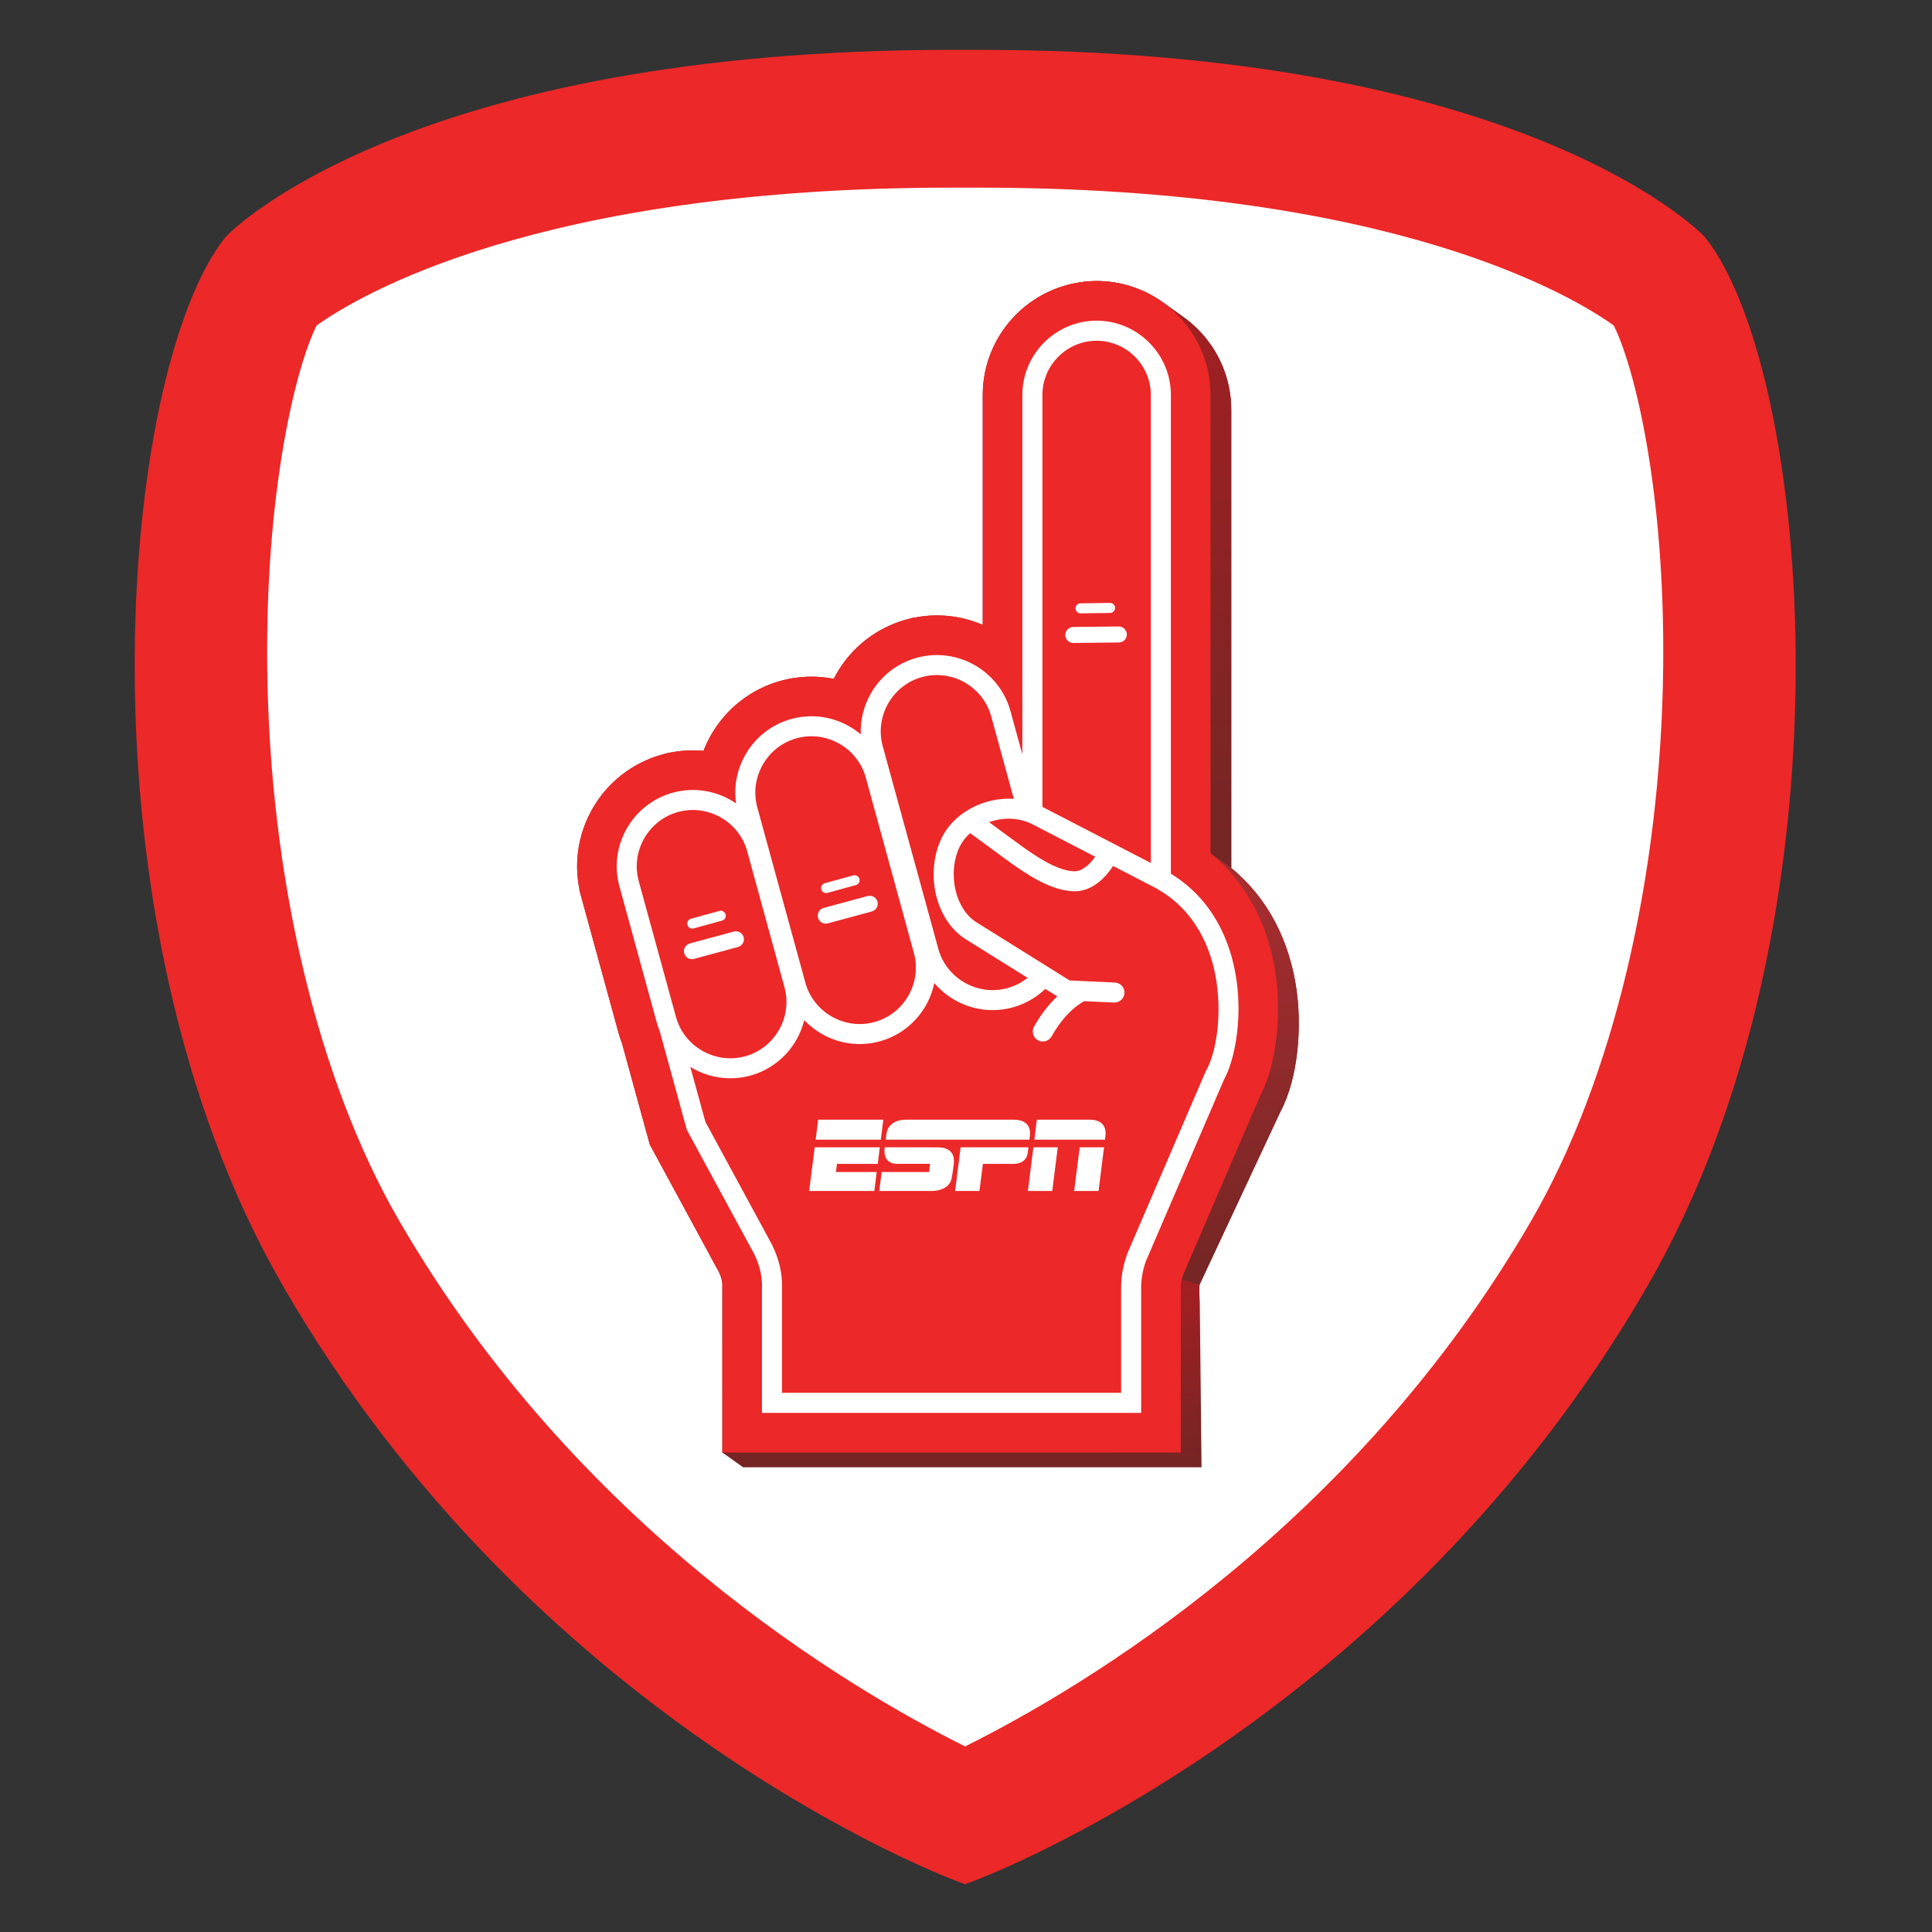 <?xml version="1.0" encoding="UTF-8"?>
<!DOCTYPE svg PUBLIC "-//W3C//DTD SVG 1.1//EN" "http://www.w3.org/Graphics/SVG/1.1/DTD/svg11.dtd">
<!-- Creator: CorelDRAW (Versión de evaluación) -->
<svg xmlns="http://www.w3.org/2000/svg" xml:space="preserve" width="5.683in" height="5.683in" version="1.1" style="shape-rendering:geometricPrecision; text-rendering:geometricPrecision; image-rendering:optimizeQuality; fill-rule:evenodd; clip-rule:evenodd"
viewBox="0 0 5683 5683"
 xmlns:xlink="http://www.w3.org/1999/xlink"
 xmlns:xodm="http://www.corel.com/coreldraw/odm/2003">
 <rect x="0" y="0" width="5683" height="5683" fill="#333333" stroke="none"/>
 <defs>
  <style type="text/css">
   <![CDATA[
    .fil0 {fill:none}
    .fil6 {fill:#EC2828}
    .fil1 {fill:white}
    .fil2 {fill:#EC2828;fill-rule:nonzero}
    .fil7 {fill:white;fill-rule:nonzero}
    .fil3 {fill:url(#id0)}
    .fil4 {fill:url(#id1)}
    .fil5 {fill:url(#id2)}
   ]]>
  </style>
  <linearGradient id="id0" gradientUnits="userSpaceOnUse" x1="3209.19" y1="4317.98" x2="3217.02" y2="3796.95">
   <stop offset="0" style="stop-opacity:1; stop-color:#742524"/>
   <stop offset="1" style="stop-opacity:1; stop-color:#A21F23"/>
  </linearGradient>
  <linearGradient id="id1" gradientUnits="userSpaceOnUse" x1="3583.13" y1="2492.12" x2="3570.31" y2="1025.46">
   <stop offset="0" style="stop-opacity:1; stop-color:#752625"/>
   <stop offset="1" style="stop-opacity:1; stop-color:#9E2023"/>
  </linearGradient>
  <linearGradient id="id2" gradientUnits="userSpaceOnUse" x1="3512.71" y1="3729.36" x2="3626.51" y2="2556.18">
   <stop offset="0" style="stop-opacity:1; stop-color:#762625"/>
   <stop offset="1" style="stop-opacity:1; stop-color:#A72D30"/>
  </linearGradient>
 </defs>
 <g id="Capa_x0020_1">
  <g id="_2079432633424">
   <rect class="fil0" x="-0" y="-0" width="5683" height="5683"/>
   <path class="fil1" d="M4989.63 721.96l-3.5 -3.96c-31.35,-32.14 -77.12,-64.88 -113.87,-89.74 -109.6,-74.15 -232.54,-134.33 -355.04,-183.66 -503.58,-202.76 -1102.17,-262.82 -1640.06,-262.82l-75.98 0c-537.91,0 -1136.58,60.05 -1640.18,262.82 -122.5,49.33 -245.42,109.51 -355.02,183.66 -36.98,25.02 -82.22,57.46 -113.87,89.71l-3.41 3.93c-95.11,120.74 -153.27,331.75 -184.71,479.59 -53.8,253 -74,521.52 -72.6,779.84 3.27,599.37 128.12,1257.96 430.52,1782.32 307,532.32 733.98,985.11 1237.77,1335.38 160.04,111.27 328.65,212.98 502.94,300.39 71.87,36.04 149.07,72.96 224.55,101.19l11.57 4.32 11.54 -4.32c75.58,-28.29 152.75,-65.12 224.74,-101.19 174.4,-87.4 343.13,-189.1 503.28,-300.38 503.99,-350.18 931.16,-802.94 1238.19,-1335.39 302.4,-524.4 427.24,-1183.01 430.47,-1782.42 1.39,-258.31 -18.83,-526.82 -72.65,-779.8 -31.44,-147.79 -89.59,-358.73 -184.68,-479.46z"/>
   <path class="fil2" d="M5016.64 699.44l-4.69 -5.33c-21.67,-22.33 -550.97,-547.49 -2134.78,-547.49l-75.98 0c-1584.06,0 -2113.13,525.15 -2134.91,547.49l-4.65 5.33c-310.03,392.03 -454.31,1999.59 169.83,3081.76 734.54,1273.7 1932.72,1733.35 1983.41,1752.32l23.89 8.93 23.85 -8.93c50.74,-18.96 1249.74,-478.62 1984.34,-1752.32 624.03,-1082.4 479.75,-2689.85 169.7,-3081.76zm-2177.79 4437.66c-350.03,-174.42 -1144.69,-647.21 -1665.64,-1547.98 -239.22,-413.78 -380.3,-1006.67 -387.19,-1626.71 -5.65,-515.51 83.36,-880.82 145.32,-1004.91 120.53,-86.33 648.77,-405.54 1867.29,-405.54l81.1 0c1218.41,0 1746.75,319.21 1867.2,405.54 62.06,124.09 150.98,489.45 145.34,1004.91 -6.84,620.04 -147.97,1212.93 -387.14,1626.71 -521.08,900.96 -1316.11,1373.69 -1666.28,1547.98z"/>
   <path class="fil3" d="M2890.75 1838.2l0 -676.49c0,-88.99 35.39,-173.82 98.28,-236.71 62.89,-62.89 147.72,-98.28 236.7,-98.28 66.78,0 131.21,19.94 185.79,56.46 0.17,0.11 0.35,0.23 0.52,0.35 1.88,1.26 3.74,2.54 5.6,3.84 0.44,0.31 0.88,0.61 1.32,0.92 0.25,0.18 0.51,0.35 0.76,0.53l61.03 43.51c15.11,10.78 29.41,22.86 42.73,36.17 62.89,62.89 98.28,147.72 98.28,236.71l0 1348.35c108.9,88.62 171.7,215.58 191.89,356.91 15.72,110 5.96,259.54 -47.48,360.05l-237.18 507.34c-1.78,5.39 -0.67,44.98 0.14,49.91l5.19 488.26 -1348.55 0 -61.03 -43.51 0 -489.54 0.26 -2.57c-0.05,-6.29 -1.28,-12.98 -2.87,-18.91 -2.46,-9.2 -6.24,-18.1 -10.83,-26.46l-1.04 -1.57 -198.79 -366.57 -81.58 -297.06c-4.06,-10.56 -7.59,-21.32 -10.59,-32.24l-114.88 -418.87 0 -2.92c-16.41,-80.69 -2.93,-164.49 37.99,-236.35 44.8,-78.67 118.55,-136.22 205.9,-160.16l19.33 -5.3 2.9 0c32.75,-6.66 66.02,-8.4 98.79,-5.37 6.1,-15.78 13.4,-31.17 21.85,-46.02 44.8,-78.65 118.55,-136.2 205.89,-160.15 51.16,-14.03 104.32,-15.73 155.39,-5.69 2.44,-4.8 4.99,-9.55 7.66,-14.23 44.8,-78.66 118.55,-136.21 205.9,-160.15l19.33 -5.3 2.9 0c68.3,-13.89 138.85,-6.37 202.48,21.1z"/>
   <path class="fil4" d="M3186.96 828.99c12.8,-1.49 25.74,-2.26 38.77,-2.26 66.78,0 131.21,19.94 185.79,56.46 0.17,0.11 0.35,0.23 0.52,0.35 1.88,1.26 3.74,2.54 5.6,3.84 0.44,0.31 0.88,0.61 1.32,0.92 0.25,0.18 0.51,0.35 0.76,0.53l61.03 43.51c15.11,10.78 29.41,22.86 42.73,36.17 62.89,62.89 98.28,147.72 98.28,236.71l0 1348.35c8.89,7.23 17.46,14.72 25.74,22.45l-460.52 0 0 -1747.04z"/>
   <path class="fil5" d="M3622.23 2553.98c108.6,88.6 171.24,215.39 191.41,356.52 15.72,110 5.96,259.54 -47.48,360.05l-237.18 507.34c-0.08,0.24 -0.15,0.56 -0.22,0.93l-738.24 -200.11 329.35 -1116.82 438.96 46.59 63.41 45.51z"/>
   <path class="fil6" d="M2890.75 1838.2l0 -676.49c0,-88.99 35.39,-173.82 98.28,-236.71 62.89,-62.89 147.72,-98.28 236.7,-98.28 89,0 173.82,35.39 236.71,98.28 62.89,62.89 98.28,147.72 98.28,236.71l0 1348.35c108.9,88.62 171.7,215.58 191.89,356.91 15.72,110 5.96,259.54 -47.48,360.05l-225.82 525.03c-1.95,5.92 -3.49,11.97 -4.57,18.11 -0.77,4.43 -1.31,8.91 -1.52,13.4l0.07 0.41 0 488.57 -1348.55 0 0 -489.54 0.26 -2.57c-0.05,-6.29 -1.28,-12.98 -2.87,-18.91 -2.46,-9.2 -6.24,-18.1 -10.83,-26.46l-1.04 -1.57 -198.79 -366.57 -81.58 -297.06c-4.06,-10.56 -7.59,-21.32 -10.59,-32.24l-114.88 -418.87 0 -2.92c-16.41,-80.69 -2.93,-164.49 37.99,-236.35 44.8,-78.67 118.55,-136.22 205.9,-160.16l19.33 -5.3 2.9 0c32.75,-6.66 66.02,-8.4 98.79,-5.37 6.1,-15.78 13.4,-31.17 21.85,-46.02 44.8,-78.65 118.55,-136.2 205.89,-160.15 51.16,-14.03 104.32,-15.73 155.39,-5.69 2.44,-4.8 4.99,-9.55 7.66,-14.23 44.8,-78.66 118.55,-136.21 205.9,-160.15l19.33 -5.3 2.9 0c68.3,-13.89 138.85,-6.37 202.48,21.1z"/>
   <path class="fil7" d="M3007.26 2218.85l0 -1057.13c0,-60.11 24.57,-114.74 64.15,-154.32 39.57,-39.57 94.21,-64.15 154.32,-64.15 60.11,0 114.74,24.57 154.33,64.15 39.58,39.58 64.15,94.21 64.15,154.32l0 1408.32c121.77,74.6 176.31,196.21 193.06,313.43 17.02,119.08 -5.78,235.15 -36.39,291.41l-0.68 1.24 -229.65 533.95c-4.59,12.96 -8.18,26.31 -10.58,40.09 -2.49,14.24 -3.65,28.48 -3.31,42.68l0.11 0.69 0 362.52 -1115.53 0 0 -367.27 0.11 -1.15c0.69,-16.57 -1.18,-35.62 -6.68,-56.19 -4.91,-18.35 -12.68,-37.72 -24.04,-57.36l-0.46 -0.69 -189.91 -350.2 -79.72 -290.3c-3.45,-8.39 -6.43,-17.08 -8.89,-26.04l-110.73 -403.75 0 -0.2c-14.68,-58.09 -4.99,-117.07 22.72,-165.73 28.44,-49.94 75.88,-89.11 135.46,-105.45l4.21 -1.15 0.19 0c58.1,-14.69 117.07,-4.99 165.74,22.72 5.45,3.1 10.77,6.43 15.94,9.98 -7.32,-50.54 3.15,-100.64 27.24,-142.94 28.44,-49.94 75.89,-89.11 135.46,-105.45 59.51,-16.32 120.24,-6.84 170.13,21.57 12,6.84 23.39,14.78 33.98,23.72 -1.69,-42.59 8.94,-84.06 29.36,-119.91 28.44,-49.94 75.88,-89.11 135.46,-105.45l4.21 -1.15 0.19 0c58.1,-14.69 117.07,-4.99 165.74,22.72 49.94,28.44 89.12,75.89 105.45,135.46l34.84 127.04zm150.2 -327.54c-13,0.19 -23.68,-10.2 -23.86,-23.19 -0.19,-13 10.2,-23.68 23.19,-23.87l133.96 -1.44c13,-0.19 23.68,10.2 23.87,23.19 0.18,12.99 -10.2,23.69 -23.2,23.87l-133.96 1.44zm21.16 -87.09c-8.15,0.12 -14.85,-6.4 -14.97,-14.55 -0.11,-8.15 6.4,-14.86 14.55,-14.97l86.9 -1.24c8.16,-0.11 14.86,6.41 14.98,14.56 0.11,8.16 -6.4,14.85 -14.55,14.97l-86.9 1.23zm-743.39 911.85c-12.54,3.44 -25.48,-3.93 -28.91,-16.47 -3.44,-12.53 3.94,-25.48 16.46,-28.92l129.32 -34.98c12.54,-3.44 25.48,3.94 28.92,16.47 3.43,12.53 -3.94,25.48 -16.47,28.92l-129.32 34.98zm-1.35 -89.61c-7.86,2.16 -15.98,-2.47 -18.14,-10.33 -2.16,-7.86 2.47,-15.99 10.33,-18.14l83.81 -22.99c7.87,-2.16 15.99,2.47 18.15,10.33 2.15,7.87 -2.47,15.98 -10.33,18.14l-83.81 22.98zm-392.3 194.13c-12.54,3.44 -25.48,-3.94 -28.92,-16.47 -3.44,-12.54 3.93,-25.48 16.46,-28.92l129.33 -34.99c12.53,-3.44 25.48,3.94 28.92,16.47 3.44,12.54 -3.93,25.48 -16.47,28.92l-129.32 34.99zm-1.35 -89.61c-7.86,2.16 -15.99,-2.47 -18.14,-10.33 -2.16,-7.86 2.47,-15.98 10.33,-18.14l83.81 -22.98c7.86,-2.16 15.98,2.47 18.14,10.33 2.16,7.86 -2.47,15.99 -10.33,18.15l-83.81 22.98zm708.02 160.69c-4.81,23.26 -13.27,45.54 -24.92,65.99 -28.44,49.94 -75.89,89.11 -135.46,105.45 -59.5,16.32 -120.24,6.85 -170.13,-21.57 -19.15,-10.91 -36.72,-24.61 -52.02,-40.72 -5,20.22 -12.78,39.61 -23.02,57.58 -28.44,49.94 -75.89,89.12 -135.46,105.45 -59.51,16.32 -120.24,6.84 -170.13,-21.57 -2.22,-1.26 -4.42,-2.57 -6.59,-3.91l44.41 161.73 187.15 345.12 -0.05 0.02c13.96,24.29 23.54,48.24 29.61,70.94 6.95,26 9.37,50.66 8.57,72.57l0.07 0 0 308.22 997.42 0 0 -303.46 0.1 0c-0.4,-18.47 1.01,-36.31 4.02,-53.52 3.02,-17.33 7.75,-34.54 13.93,-51.62l0.57 -1.61 230.3 -535.46 2.69 -4.8c25.89,-47.78 44.75,-148.63 29.59,-254.73 -14.99,-104.89 -64.03,-213.43 -174.26,-276.62l-6.27 -3.59 -124.22 -64.28c-12.65,19.52 -27.13,35.8 -42.6,48 -21.91,17.28 -46.13,26.72 -70.75,26.44 -35.13,-0.41 -71.25,-13.11 -107.43,-32.38 -34.17,-18.2 -68.17,-41.98 -101.33,-66.43 -29.46,-21.72 -54.48,-40.16 -66.34,-48.82l-0.11 0c-11.26,-8.23 -22.01,-16.06 -32.01,-23.29 -12.16,10.87 -22.28,23.52 -29.57,37.61l-1.35 2.69c-18.16,37.42 -22.01,84.68 -11.84,127.89 9.24,39.22 30.06,74.43 62.16,94.46l273.44 170.61 60.1 2.76 72.94 3.35c16.24,0.7 28.84,14.44 28.15,30.68 -0.7,16.24 -14.44,28.84 -30.68,28.15l-72.94 -3.35 -14.78 -0.68c-16.28,8.88 -32.26,21.4 -47.51,37.19 -17.51,18.12 -33.91,40.48 -48.57,66.49 -7.96,14.2 -25.93,19.26 -40.14,11.3 -14.2,-7.96 -19.26,-25.93 -11.3,-40.14 17.09,-30.33 36.53,-56.72 57.56,-78.49 3.52,-3.64 7.09,-7.15 10.7,-10.54l-35.2 -21.96c-10.57,10.17 -22.24,19.39 -34.9,27.46 -18.42,11.76 -38.88,20.98 -61.01,27.05l-4.21 1.15 -0.19 0c-58.09,14.68 -117.07,4.99 -165.73,-22.72 -22.77,-12.97 -43.3,-29.89 -60.45,-50.11zm274.4 -15.33l-180.81 -112.81c-46.31,-28.9 -75.86,-77.65 -88.46,-131.14 -13.12,-55.7 -7.8,-117.35 16.22,-166.87l2.04 -4.07c24.71,-47.75 70.79,-83.41 123.62,-100.56 27.7,-8.99 57.39,-12.96 86.94,-10.99l-66.54 -242.61c-12,-43.78 -40.9,-78.71 -77.77,-99.71 -36.91,-21.02 -81.76,-28.06 -125.61,-16.04l-0.17 0.04c-43.7,12.03 -78.57,40.9 -99.54,77.72 -21.02,36.91 -28.06,81.76 -16.04,125.61 54.46,198.71 108.86,397.45 163.49,596.11 12.03,43.71 40.9,78.58 77.72,99.56 36.91,21.02 81.76,28.06 125.6,16.03l0.45 -0.12c16.08,-4.46 30.98,-11.2 44.42,-19.78 5,-3.19 9.81,-6.66 14.42,-10.36zm-553.69 -688.7c-36.91,-21.02 -81.76,-28.06 -125.61,-16.04 -43.78,12.01 -78.72,40.91 -99.71,77.77 -21.02,36.91 -28.06,81.76 -16.03,125.61l141.42 515.64c12.01,43.78 40.91,78.72 77.77,99.71 36.91,21.02 81.76,28.06 125.61,16.03 43.78,-12.01 78.72,-40.91 99.71,-77.77 21.02,-36.91 28.06,-81.76 16.04,-125.61l-141.42 -515.64c-12,-43.78 -40.9,-78.71 -77.77,-99.71zm-348.78 216.85c-36.91,-21.02 -81.76,-28.06 -125.61,-16.04l-0.17 0.04c-43.7,12.03 -78.57,40.9 -99.54,77.72 -21.02,36.91 -28.06,81.76 -16.04,125.61l109.58 399.55c12,43.78 40.9,78.71 77.76,99.71 36.91,21.03 81.76,28.06 125.61,16.04 43.78,-12 78.71,-40.9 99.71,-77.77 21.02,-36.91 28.06,-81.76 16.04,-125.61l-109.58 -399.54c-12,-43.78 -40.9,-78.71 -77.77,-99.71zm1264.97 133.93l0 -1376.69c0,-43.81 -17.94,-83.66 -46.85,-112.57 -28.91,-28.91 -68.76,-46.85 -112.57,-46.85 -43.81,0 -83.67,17.95 -112.57,46.85 -28.91,28.91 -46.85,68.76 -46.85,112.57l0 1211.72 318.84 164.97zm-163.66 -18.37l-183.74 -95.07 -3.4 -1.65 0.02 -0.04c-38.05,-18.43 -81.94,-18.99 -120.88,-6.35 -1.44,0.47 -2.87,0.96 -4.3,1.46l11.24 8.2 -0.04 0.06c30.41,22.21 50.53,36.99 66.5,48.76 31.62,23.31 63.66,45.78 94.18,62.04 28.51,15.18 55.8,25.18 80.21,25.46 10.65,0.12 22.29,-4.87 33.84,-13.98 9.26,-7.3 18.18,-17.06 26.38,-28.88z"/>
   <path class="fil7" d="M2664.56 3293.57c-32.48,-0.04 -53.99,16.63 -57.02,41.57 -0.7,5.49 -1.63,11.79 -2.24,17.19l422.66 0.1c0,0 0.8,-6.07 1.41,-10.95 3.18,-25.12 -7.78,-47.91 -47.63,-47.91l0 0c0,0 -300.06,0.01 -317.18,-0zm-257.91 0l-7.42 58.85 191.65 0 7.39 -58.85 -191.62 0 0 0 0 -0zm643.33 0l-7.4 58.85 207.76 0c0,0 0.25,-2.13 1.17,-9.06 5.06,-38.63 -20.53,-49.8 -45.23,-49.8l-156.31 0zm-10.26 81.26l-16.19 128.44 71.68 -0.02 16.2 -128.39 -71.69 -0.03 0 0zm136.17 0l-16.21 128.44 71.68 -0.02 16.2 -128.39 -71.67 -0.03 0 0 0 0zm-779.45 0.02l-16.22 128.43 191.64 0 7.06 -55.72 -120 -0.01 3.04 -24.03 119.95 0 6.14 -48.67 -191.6 0 -0.01 -0zm206.11 0c-5.26,33.52 11.96,48.67 36.37,48.67 13.28,0 96.96,-0.04 96.96,-0.04l-3.03 24.06 -139.46 0.01 -7.02 55.72c0,0 151.83,0.05 157.98,0 5.08,-0.36 40.6,-1.3 52.69,-29.6 3.92,-9.19 7.39,-42.13 8.36,-49.05 5.59,-40.17 -22.96,-49.74 -45.44,-49.74 -12.39,0 -132.94,-0.04 -157.42,-0.04l0 0zm223.09 0l-16.19 128.43 71.64 0 10.09 -79.76 89.99 0c25.52,0 39.24,-13.37 41.78,-31.31 0.76,-5.74 1.59,-11.64 2.17,-17.37l-199.48 0.02 0 -0z"/>
  </g>
 </g>
</svg>
